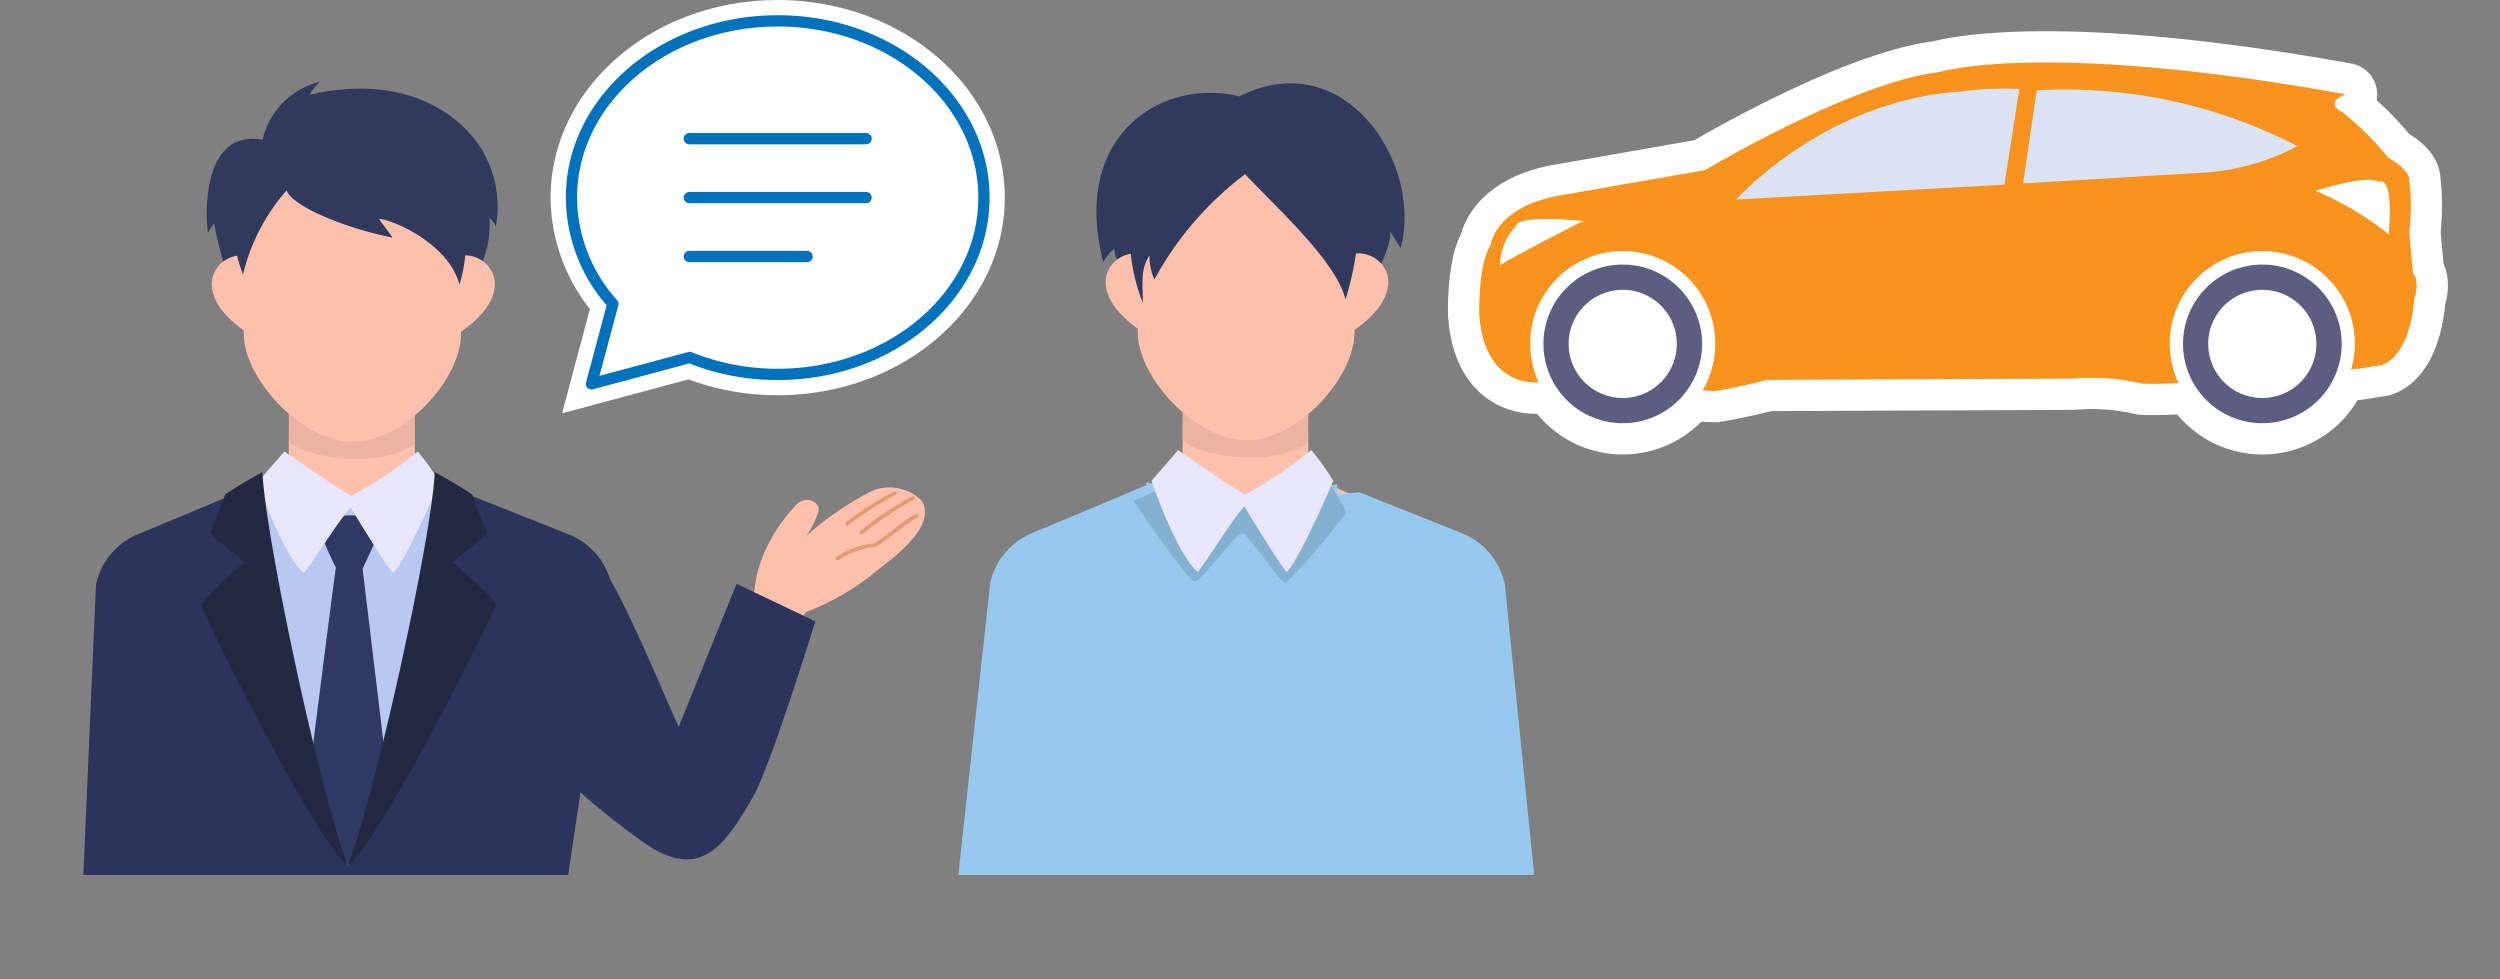 <svg xmlns="http://www.w3.org/2000/svg" xmlns:xlink="http://www.w3.org/1999/xlink" width="240" height="94" viewBox="0 0 240 94">
  <rect x="0" y="0" width="240" height="94" fill="#808080" stroke="none"/>
  <defs>
    <style>
      .cls-1 {
        clip-path: url(#clip-carshop_icon_02);
      }

      .cls-13, .cls-14, .cls-19, .cls-2, .cls-21 {
        fill: none;
      }

      .cls-19, .cls-2 {
        stroke: #fff;
      }

      .cls-14, .cls-2, .cls-20, .cls-21 {
        stroke-linejoin: round;
      }

      .cls-2 {
        stroke-width: 6px;
      }

      .cls-3 {
        fill: #f7931e;
      }

      .cls-4 {
        fill: #dbe2f1;
      }

      .cls-20, .cls-5 {
        fill: #fff;
      }

      .cls-6 {
        fill: #5c5e81;
      }

      .cls-7 {
        fill: #fdc0ac;
      }

      .cls-8 {
        opacity: 0.07;
      }

      .cls-11, .cls-8 {
        isolation: isolate;
      }

      .cls-9 {
        fill: #313a5d;
      }

      .cls-10 {
        fill: #96c9ed;
      }

      .cls-11 {
        opacity: 0.12;
      }

      .cls-12 {
        fill: #e8e6fb;
      }

      .cls-14 {
        stroke: #e49b74;
        stroke-width: 0.368px;
      }

      .cls-14, .cls-21 {
        stroke-linecap: round;
      }

      .cls-15 {
        fill: #2c345c;
      }

      .cls-16 {
        fill: #b8c8f2;
      }

      .cls-17 {
        fill: #303864;
      }

      .cls-18 {
        fill: #232942;
      }

      .cls-19 {
        stroke-width: 4px;
      }

      .cls-20, .cls-21 {
        stroke: #0071bc;
        stroke-width: 1.082px;
      }
    </style>
    <clipPath id="clip-carshop_icon_02">
      <rect width="240" height="94"/>
    </clipPath>
  </defs>
  <g id="carshop_icon_02" class="cls-1">
    <g id="グループ_2021" data-name="グループ 2021" transform="translate(-2102.5 -2198)">
      <g id="グループ_2020" data-name="グループ 2020" transform="translate(344.5 -351)">
        <g id="グループ_1835" data-name="グループ 1835">
          <path id="パス_2564" data-name="パス 2564" class="cls-2" d="M1989.644,2575.22l-.358-3.934a21.735,21.735,0,0,0,0-5.006c0-1.073-2.026-2.146-2.026-2.146a27.81,27.81,0,0,0-4.292-4.291c-2.026-1.073.239-1.788.239-1.788-29.086-5.245-38.98-2.146-38.98-2.146-8.344.954-22.529,9.417-22.529,9.417l-14.3,2.5c-5.96,1.192-6.318,4.768-6.318,4.768-1.192,1.788-1.073,6.556-1.073,6.556.477,7.152,5.6,6.556,5.6,6.556l.107.005a8.886,8.886,0,1,1,15.736.77l1.2.059c2.265-.357,5.006-1.072,5.006-1.072l29.324-.12a21.374,21.374,0,0,1,6.676.477c.771.046,2,.022,3.485-.046a8.886,8.886,0,1,1,16.572-1.317l.684-.067,2.265-.358c2.86-1.073,3.1-6.318,3.1-6.318C1990.359,2575.935,1989.644,2575.22,1989.644,2575.22Z"/>
          <path id="パス_2565" data-name="パス 2565" class="cls-2" d="M1924.678,2568.156s8.463-9.536,21.576-10.37a30.058,30.058,0,0,1,5.6-.239l-1.43,9.179Z"/>
          <path id="パス_2566" data-name="パス 2566" class="cls-2" d="M1953.525,2557.667l-1.311,8.94,17.88-1.073a22.411,22.411,0,0,0,8.464-2.5A48.441,48.441,0,0,0,1953.525,2557.667Z"/>
          <path id="パス_2567" data-name="パス 2567" class="cls-2" d="M1980.288,2567.322s5.126-1.669,6.079-.835c0,0,1.431-1.073.954,5.007A29.69,29.69,0,0,0,1980.288,2567.322Z"/>
          <path id="パス_2568" data-name="パス 2568" class="cls-2" d="M1902,2574.5a5.572,5.572,0,0,1,1.55-3.815s-.358-1.073,6.437-.477C1909.986,2570.213,1902.238,2574.147,1902,2574.5Z"/>
          <path id="パス_2569" data-name="パス 2569" class="cls-2" d="M1921.4,2582.014a7.615,7.615,0,1,1-7.616-7.615A7.615,7.615,0,0,1,1921.4,2582.014Z"/>
          <path id="パス_2570" data-name="パス 2570" class="cls-2" d="M1918.973,2582.014a5.192,5.192,0,1,1-5.192-5.191A5.192,5.192,0,0,1,1918.973,2582.014Z"/>
          <path id="パス_2571" data-name="パス 2571" class="cls-2" d="M1982.8,2582.014a7.615,7.615,0,1,1-7.615-7.615A7.615,7.615,0,0,1,1982.8,2582.014Z"/>
          <path id="パス_2572" data-name="パス 2572" class="cls-2" d="M1980.372,2582.014a5.192,5.192,0,1,1-5.192-5.191A5.193,5.193,0,0,1,1980.372,2582.014Z"/>
        </g>
        <g id="グループ_1836" data-name="グループ 1836">
          <path id="パス_2573" data-name="パス 2573" class="cls-3" d="M1989.644,2575.22l-.358-3.934a21.735,21.735,0,0,0,0-5.006c0-1.073-2.026-2.146-2.026-2.146a27.81,27.81,0,0,0-4.292-4.291c-2.026-1.073.239-1.788.239-1.788-29.086-5.245-38.98-2.146-38.98-2.146-8.344.954-22.529,9.417-22.529,9.417l-14.3,2.5c-5.96,1.192-6.318,4.768-6.318,4.768-1.192,1.788-1.073,6.556-1.073,6.556.477,7.152,5.6,6.556,5.6,6.556l.107.005a8.886,8.886,0,1,1,15.736.77l1.2.059c2.265-.357,5.006-1.072,5.006-1.072l29.324-.12a21.374,21.374,0,0,1,6.676.477c.771.046,2,.022,3.485-.046a8.886,8.886,0,1,1,16.572-1.317l.684-.067,2.265-.358c2.86-1.073,3.1-6.318,3.1-6.318C1990.359,2575.935,1989.644,2575.22,1989.644,2575.22Z"/>
          <path id="パス_2574" data-name="パス 2574" class="cls-4" d="M1924.678,2568.156s8.463-9.536,21.576-10.37a30.058,30.058,0,0,1,5.6-.239l-1.43,9.179Z"/>
          <path id="パス_2575" data-name="パス 2575" class="cls-4" d="M1953.525,2557.667l-1.311,8.94,17.88-1.073a22.411,22.411,0,0,0,8.464-2.5A48.441,48.441,0,0,0,1953.525,2557.667Z"/>
          <path id="パス_2576" data-name="パス 2576" class="cls-5" d="M1980.288,2567.322s5.126-1.669,6.079-.835c0,0,1.431-1.073.954,5.007A29.69,29.69,0,0,0,1980.288,2567.322Z"/>
          <path id="パス_2577" data-name="パス 2577" class="cls-5" d="M1902,2574.5a5.572,5.572,0,0,1,1.55-3.815s-.358-1.073,6.437-.477C1909.986,2570.213,1902.238,2574.147,1902,2574.5Z"/>
          <path id="パス_2578" data-name="パス 2578" class="cls-6" d="M1921.4,2582.014a7.615,7.615,0,1,1-7.616-7.615A7.615,7.615,0,0,1,1921.4,2582.014Z"/>
          <path id="パス_2579" data-name="パス 2579" class="cls-5" d="M1918.973,2582.014a5.192,5.192,0,1,1-5.192-5.191A5.192,5.192,0,0,1,1918.973,2582.014Z"/>
          <path id="パス_2580" data-name="パス 2580" class="cls-6" d="M1982.8,2582.014a7.615,7.615,0,1,1-7.615-7.615A7.615,7.615,0,0,1,1982.8,2582.014Z"/>
          <path id="パス_2581" data-name="パス 2581" class="cls-5" d="M1980.372,2582.014a5.192,5.192,0,1,1-5.192-5.191A5.193,5.193,0,0,1,1980.372,2582.014Z"/>
        </g>
      </g>
      <g id="グループ_364" data-name="グループ 364" transform="translate(2194.5 2206)">
        <path id="パス_319" data-name="パス 319" class="cls-7" d="M751.241,1940.769l.64,6.679-31.937-.4.57-6.161,6.97-3.215a3.7,3.7,0,0,0,2.375-3.239v-6.845h12.072v6.818a3.715,3.715,0,0,0,2.42,3.258Z" transform="translate(-708.334 -1898.957)"/>
        <path id="パス_320" data-name="パス 320" class="cls-8" d="M726.617,1926.928l.212,6.681c2.774,2,9.889,2.185,12.021.03.071-2.064,0-6.162,0-6.162" transform="translate(-705.254 -1899.264)"/>
        <g id="グループ_363" data-name="グループ 363" transform="translate(13.252)">
          <path id="パス_321" data-name="パス 321" class="cls-9" d="M734.8,1909.253c-7.33-1.817-16.244,3.643-13.068,15.908a4.266,4.266,0,0,1,1.036-1.274,16.021,16.021,0,0,0,2.382,5.706s22.167-.639,22.572-2.254,1.587-3.594,1.587-5.092c.463.807.738,1.188.963,1.577C752.472,1915.75,744.883,1904.153,734.8,1909.253Z" transform="translate(-721.067 -1908)"/>
          <path id="パス_322" data-name="パス 322" class="cls-7" d="M725.44,1919.306c-2.983-.966-6.742,3.288.064,7.6" transform="translate(-720.785 -1902.846)"/>
          <path id="パス_323" data-name="パス 323" class="cls-7" d="M737.687,1919.306c2.983-.966,6.742,3.288-.064,7.6" transform="translate(-713.426 -1902.846)"/>
          <path id="パス_324" data-name="パス 324" class="cls-7" d="M723.781,1920.911v9.452c0,4.323,5.53,10.375,10.446,10.375s10.365-5.994,10.365-10.375v-9.452c0-5.187-5.039-9.6-10.365-9.6C729.968,1911.315,723.781,1914.859,723.781,1920.911Z" transform="translate(-719.814 -1906.47)"/>
          <path id="パス_325" data-name="パス 325" class="cls-9" d="M725.614,1925.4a31.558,31.558,0,0,1,8.7-10.094c3.6,3.763,8.734,8.433,9.648,12.021a28.428,28.428,0,0,0,1.275-7.426c-.088-1.729-3.087-8.756-10.13-8.819-9.709-.089-14.146,7.342-10.624,16.548.091-1.457-.33-3.11.671-4.523A4.9,4.9,0,0,0,725.614,1925.4Z" transform="translate(-720.042 -1906.58)"/>
        </g>
        <path id="パス_326" data-name="パス 326" class="cls-10" d="M739.06,1935.978s-8.921-1.669-9.161-1.55c-1.715.755-7.21,3.05-10.813,4.55a6.789,6.789,0,0,0-4.034,4.847L712,1971.8h55.281l-2.815-27.879a6.793,6.793,0,0,0-4.137-4.934l-9.819-3.922Z" transform="translate(-712 -1895.805)"/>
        <path id="パス_327" data-name="パス 327" class="cls-10" d="M734.04,1936.082l-9.709-1.882,2.45,37.682h13.6s3.233-31.995,2.267-37.5C737.277,1935.6,734.04,1936.082,734.04,1936.082Z" transform="translate(-706.309 -1895.909)"/>
        <path id="パス_328" data-name="パス 328" class="cls-11" d="M723.5,1936.171s5.221,7.742,5.862,7.742,4.031-4.645,4.579-4.645,3.574,4.736,4.122,4.736,5.5-6.1,5.771-6.556-2.015-3.642-2.015-3.642l-7.4,2.457-6.893-1.817Z" transform="translate(-706.692 -1896.09)"/>
        <path id="パス_329" data-name="パス 329" class="cls-12" d="M724.687,1935.046l2.564-2.958s4.4,3.1,6.412,4.28a39.633,39.633,0,0,0,6.366-4.281,24.578,24.578,0,0,1,2.108,2.959s-3.39,7.93-4.489,8.745c-.871-1.017-4.031-6.277-4.031-6.277-.915.825-3.924,5.691-4.487,6.277C727.115,1942.151,724.687,1935.046,724.687,1935.046Z" transform="translate(-706.144 -1896.883)"/>
        <rect id="SVGID" class="cls-13" width="30.754" height="40.053" transform="translate(11.61 35.92)"/>
      </g>
      <g id="グループ_2015" data-name="グループ 2015" transform="translate(1547.836 -191.665)">
        <g id="グループ_1830" data-name="グループ 1830" transform="translate(604.89 2436.454)">
          <g id="グループ_1828" data-name="グループ 1828" transform="translate(20.614)">
            <g id="グループ_1827" data-name="グループ 1827">
              <g id="グループ_1826" data-name="グループ 1826">
                <g id="グループ_1825" data-name="グループ 1825">
                  <path id="パス_2557" data-name="パス 2557" class="cls-7" d="M697.445,1939.266a30.109,30.109,0,0,1,6.116-4.219c2.249-1.2,4.82.229,5.167,1.153.694,1.849-1.248,3.935-4.213,6.174a24.377,24.377,0,0,1-7.1,4.2l-2.312,3.6-4.186-1.755s1.215-2.894,1.584-3.944a12.027,12.027,0,0,1,1.4-4.559,16.682,16.682,0,0,1,2.535-3.582c1.053-1.152,2.447-.28,2.2.581A8.1,8.1,0,0,1,697.445,1939.266Z" transform="translate(-690.914 -1934.587)"/>
                  <path id="パス_2558" data-name="パス 2558" class="cls-14" d="M698.071,1937.892a31.776,31.776,0,0,1,4.577-2.921" transform="translate(-687.591 -1934.409)"/>
                  <path id="パス_2559" data-name="パス 2559" class="cls-14" d="M699.029,1938.592a29.943,29.943,0,0,1,4.916-3.307" transform="translate(-687.146 -1934.264)"/>
                  <path id="パス_2560" data-name="パス 2560" class="cls-14" d="M705.046,1936.443c-1.5.82-2.942,2.265-4.062,2.832a8.247,8.247,0,0,0-3.541,1.264" transform="translate(-687.882 -1933.726)"/>
                </g>
              </g>
            </g>
          </g>
          <g id="グループ_1829" data-name="グループ 1829" transform="translate(0 3.599)">
            <path id="パス_2561" data-name="パス 2561" class="cls-15" d="M697.324,1942.7l-5.563,13.738c-1.539-3.372-4.468-10.588-6.786-14.518-1.463-2.481-5.217-4.144-8.014-4.872,0,0-.788,19.594,1.581,21.553,2.636,3.71,7.831,7.459,9.71,8.824,5.633,4.1,8.029.2,10.6-4.179,1.7-2.888,6.03-16.936,6.03-16.936Z" transform="translate(-676.836 -1937.045)"/>
          </g>
        </g>
        <g id="グループ_366" data-name="グループ 366" transform="translate(562.665 2397.522)">
          <path id="パス_332" data-name="パス 332" class="cls-7" d="M686.04,1940.892l.641,6.66-31.995-.391.571-6.144,6.983-3.205a3.694,3.694,0,0,0,2.378-3.232v-6.823h12.1v6.794a3.706,3.706,0,0,0,2.425,3.248Z" transform="translate(-644.895 -1898.826)"/>
          <path id="パス_333" data-name="パス 333" class="cls-8" d="M661.357,1927.1l.212,6.656c2.779,2,9.907,2.179,12.044.031.072-2.059,0-6.143,0-6.143" transform="translate(-641.799 -1899.133)"/>
          <g id="グループ_365" data-name="グループ 365" transform="translate(11.843)">
            <path id="パス_334" data-name="パス 334" class="cls-9" d="M661.45,1913.56a7.424,7.424,0,0,1,5.49-5.56,5.912,5.912,0,0,0-.994,1.248c6.273-1.489,12.009-.2,15.608,3.938a10.619,10.619,0,0,1,2.283,8.736,1.686,1.686,0,0,0-.6-.817,9.627,9.627,0,0,1-2.441,7.02s-21.9,1.148-22.3-.461a36.859,36.859,0,0,1-1.7-6.075,8.839,8.839,0,0,0-.583.908C655.914,1920.657,655.691,1912.526,661.45,1913.56Z" transform="translate(-656.088 -1908)"/>
            <path id="パス_335" data-name="パス 335" class="cls-7" d="M660.186,1919.513c-2.98-.963-6.756,3.279.064,7.582" transform="translate(-655.934 -1902.719)"/>
            <path id="パス_336" data-name="パス 336" class="cls-7" d="M672.428,1919.513c2.978-.963,6.755,3.279-.064,7.582" transform="translate(-648.532 -1902.719)"/>
            <path id="パス_337" data-name="パス 337" class="cls-7" d="M658.52,1921.128v9.421c0,4.3,5.542,10.342,10.467,10.342s10.385-5.976,10.385-10.342v-9.421c0-5.172-5.049-9.566-10.385-9.566C664.72,1911.562,658.52,1915.094,658.52,1921.128Z" transform="translate(-654.959 -1906.346)"/>
            <path id="パス_338" data-name="パス 338" class="cls-9" d="M662.935,1916.885c.653,1.679,6.187,3.747,10.149,4.523-.3-.56-1.394-1.809-1.22-1.809,2.047.345,6.752,2.758,7.667,6.334a15.352,15.352,0,0,0,.565-5.818c-.086-1.722-3.091-8.79-10.147-8.79s-14.732,4.438-11.2,13.618A18.855,18.855,0,0,1,662.935,1916.885Z" transform="translate(-655.264 -1906.457)"/>
          </g>
          <path id="パス_339" data-name="パス 339" class="cls-15" d="M673.266,1936.1s-8.938-1.664-9.178-1.543c-1.717.752-7.223,3.04-10.834,4.537a6.773,6.773,0,0,0-4.042,4.829L648,1971.814h46.539l4.182-27.792a6.784,6.784,0,0,0-4.147-4.916l-9.837-3.91Z" transform="translate(-648 -1895.671)"/>
          <path id="パス_340" data-name="パス 340" class="cls-16" d="M668.8,1936.207l-9.727-1.876s1.347,21.188,9.178,36.648c4.649-8.626,10.767-27.448,9.177-36.468C672.042,1935.723,668.8,1936.207,668.8,1936.207Z" transform="translate(-642.86 -1895.775)"/>
          <path id="パス_341" data-name="パス 341" class="cls-17" d="M663.573,1937.127a35.348,35.348,0,0,0,1.836,4.3c-.429,3.027-2.692,21-2.692,21l3.864,7.57,3.905-7.57-2.51-20.88,2.081-4.48A8.128,8.128,0,0,0,663.573,1937.127Z" transform="translate(-641.167 -1894.803)"/>
          <path id="パス_342" data-name="パス 342" class="cls-12" d="M659.427,1935.185l2.568-2.952s4.4,3.087,6.424,4.267a39.557,39.557,0,0,0,6.378-4.267,24.236,24.236,0,0,1,2.113,2.952s-3.4,7.9-4.5,8.714c-.873-1.015-4.039-6.264-4.039-6.264-.917.817-3.932,5.675-4.5,6.264C661.858,1942.27,659.427,1935.185,659.427,1935.185Z" transform="translate(-642.695 -1896.749)"/>
          <path id="パス_343" data-name="パス 343" class="cls-18" d="M661.6,1933.592c.237,6.135,5.627,31.284,8.191,37.73-3.03-2.087-13.95-24.272-14.041-24.908s4.129-4.176,4.129-4.176l-3.311-2.722,1.445-3.791A40.006,40.006,0,0,1,661.6,1933.592Z" transform="translate(-644.402 -1896.118)"/>
          <path id="パス_344" data-name="パス 344" class="cls-18" d="M673.681,1933.592c-.236,6.135-5.772,31.284-8.342,37.73,3.028-2.087,14.1-24.272,14.192-24.908s-4.129-4.176-4.129-4.176l3.311-2.722-1.445-3.791A40.214,40.214,0,0,0,673.681,1933.592Z" transform="translate(-639.95 -1896.118)"/>
        </g>
        <g id="グループ_1833" data-name="グループ 1833" transform="translate(609.522 2391.665)">
          <g id="グループ_1831" data-name="グループ 1831">
            <path id="パス_2562" data-name="パス 2562" class="cls-19" d="M683.978,1931.172a15.389,15.389,0,0,1-3.978-10.2c0-9.372,8.863-16.969,19.8-16.969s19.8,7.6,19.8,16.969-8.863,16.969-19.8,16.969a22.475,22.475,0,0,1-8.446-1.621l-9.428,2.528Z" transform="translate(-680 -1904)"/>
            <line id="線_195" data-name="線 195" class="cls-19" x1="16.969" transform="translate(11.313 11.312)"/>
            <line id="線_196" data-name="線 196" class="cls-19" x1="16.969" transform="translate(11.313 16.969)"/>
            <line id="線_197" data-name="線 197" class="cls-19" x1="11.313" transform="translate(11.313 22.625)"/>
          </g>
          <g id="グループ_1832" data-name="グループ 1832">
            <path id="パス_2563" data-name="パス 2563" class="cls-20" d="M683.978,1931.172a15.389,15.389,0,0,1-3.978-10.2c0-9.372,8.863-16.969,19.8-16.969s19.8,7.6,19.8,16.969-8.863,16.969-19.8,16.969a22.475,22.475,0,0,1-8.446-1.621l-9.428,2.528Z" transform="translate(-680 -1904)"/>
            <line id="線_198" data-name="線 198" class="cls-21" x1="16.969" transform="translate(11.313 11.312)"/>
            <line id="線_199" data-name="線 199" class="cls-21" x1="16.969" transform="translate(11.313 16.969)"/>
            <line id="線_200" data-name="線 200" class="cls-21" x1="11.313" transform="translate(11.313 22.625)"/>
          </g>
        </g>
      </g>
    </g>
  </g>
</svg>

